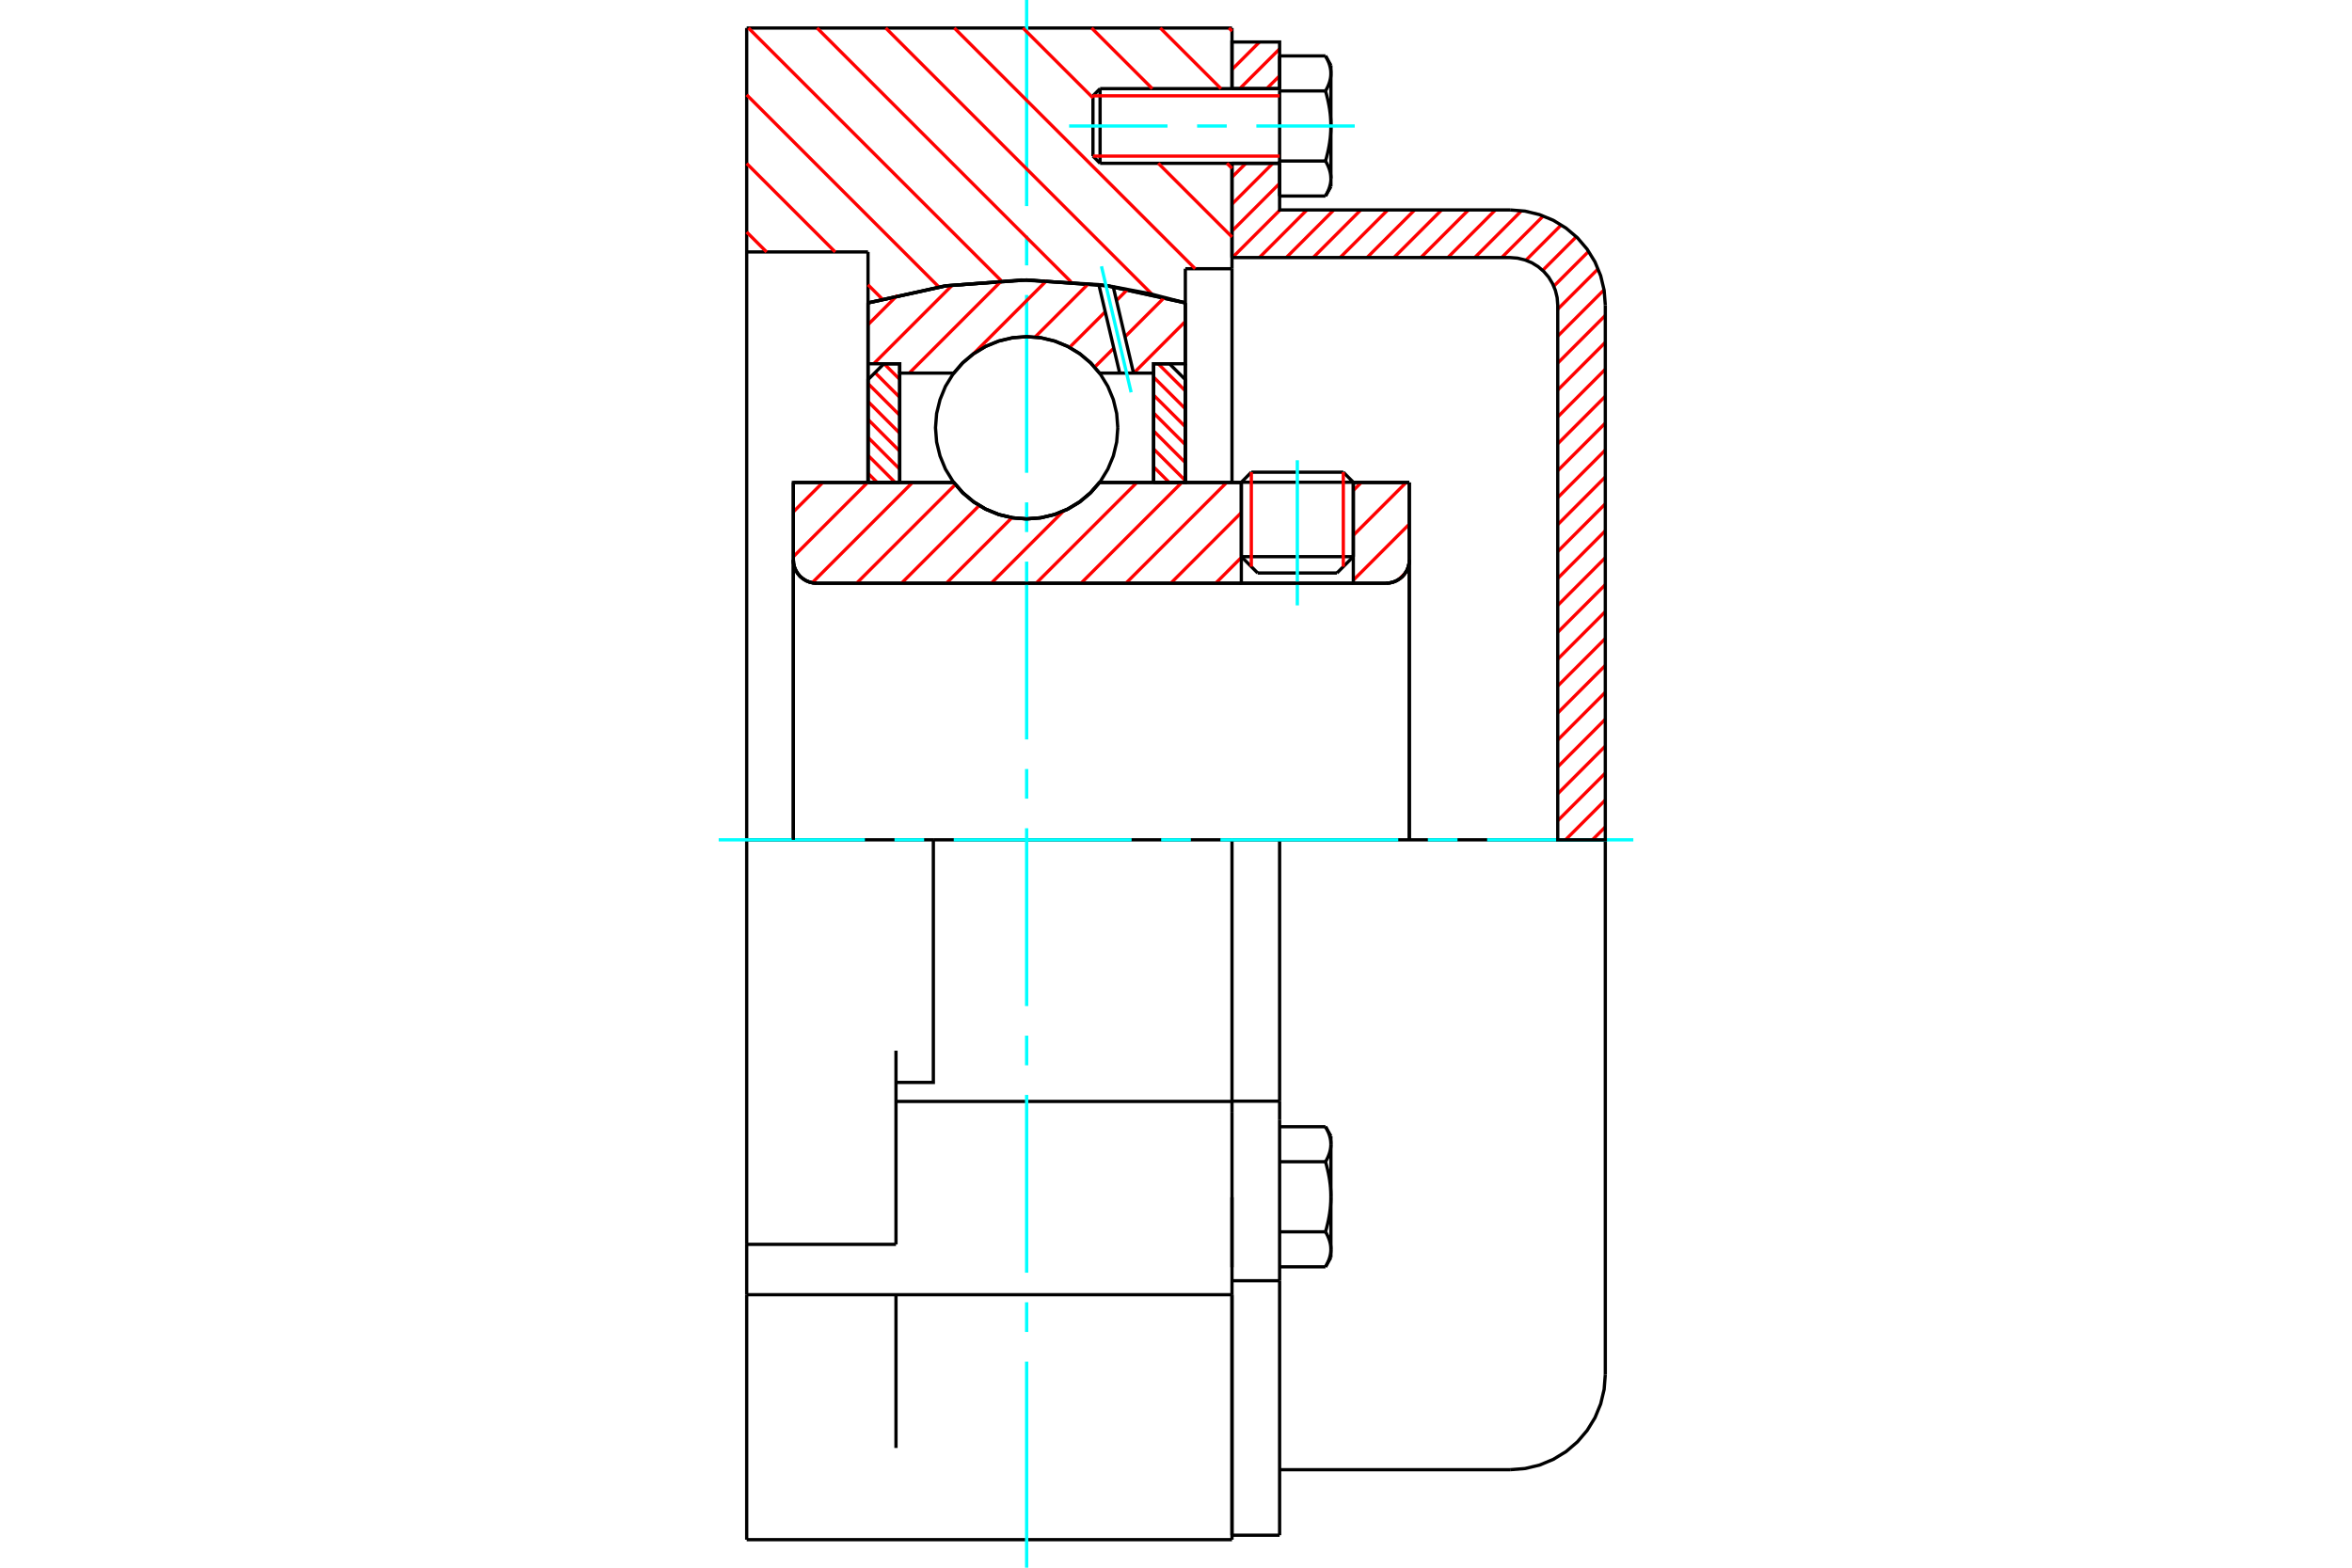 <?xml version="1.0" standalone="no"?>
<!DOCTYPE svg PUBLIC "-//W3C//DTD SVG 1.1//EN"
	"http://www.w3.org/Graphics/SVG/1.1/DTD/svg11.dtd">
<svg xmlns="http://www.w3.org/2000/svg" height="100%" width="100%" viewBox="0 0 36000 24000">
	<rect x="-1800" y="-1200" width="39600" height="26400" style="fill:#FFF"/>
	<g style="fill:none; fill-rule:evenodd" transform="matrix(1 0 0 1 0 0)">
		<g style="fill:none; stroke:#000; stroke-width:50; shape-rendering:geometricPrecision">
			<line x1="20714" y1="7383" x2="19000" y2="7383"/>
			<line x1="19153" y1="7229" x2="20561" y2="7229"/>
			<line x1="19000" y1="8522" x2="20714" y2="8522"/>
			<line x1="20464" y1="8772" x2="19250" y2="8772"/>
			<polyline points="21214,8929 21270,8924 21325,8911 21376,8890 21424,8860 21467,8824 21503,8781 21533,8734 21554,8682 21567,8627 21571,8571"/>
			<line x1="21571" y1="7386" x2="21571" y2="8571"/>
			<line x1="20714" y1="7386" x2="21571" y2="7386"/>
			<line x1="16830" y1="7386" x2="19000" y2="7386"/>
			<polyline points="14598,7386 14740,7548 14906,7686 15090,7796 15290,7878 15500,7927 15714,7944 15929,7927 16139,7878 16338,7796 16523,7686 16688,7548 16830,7386"/>
			<line x1="12143" y1="7386" x2="14598" y2="7386"/>
			<line x1="12143" y1="8571" x2="12143" y2="7386"/>
			<polyline points="12143,8571 12147,8627 12160,8682 12182,8734 12211,8781 12247,8824 12290,8860 12338,8890 12390,8911 12444,8924 12500,8929"/>
			<line x1="21214" y1="8929" x2="12500" y2="8929"/>
			<line x1="21571" y1="8571" x2="21571" y2="12857"/>
			<line x1="12143" y1="8571" x2="12143" y2="12857"/>
			<line x1="19153" y1="7229" x2="19000" y2="7383"/>
			<line x1="20714" y1="7383" x2="20561" y2="7229"/>
			<line x1="20464" y1="8772" x2="20714" y2="8522"/>
			<line x1="19000" y1="8522" x2="19250" y2="8772"/>
			<line x1="19000" y1="7383" x2="19000" y2="8522"/>
			<line x1="20714" y1="8522" x2="20714" y2="7383"/>
			<polyline points="21214,8929 21270,8924 21325,8911 21376,8890 21424,8860 21467,8824 21503,8781 21533,8734 21554,8682 21567,8627 21571,8571"/>
			<polyline points="12143,8571 12147,8627 12160,8682 12182,8734 12211,8781 12247,8824 12290,8860 12338,8890 12390,8911 12444,8924 12500,8929"/>
			<line x1="11429" y1="429" x2="18857" y2="429"/>
			<line x1="18857" y1="19821" x2="18857" y2="23571"/>
			<polyline points="11429,23571 11429,22167 11429,19821"/>
			<line x1="11429" y1="19050" x2="11429" y2="19821"/>
			<polyline points="11429,19050 11429,16085 11429,12857 11429,3857 11429,429"/>
			<line x1="18857" y1="17022" x2="18857" y2="16862"/>
			<line x1="13714" y1="16862" x2="18857" y2="16862"/>
			<line x1="18857" y1="19821" x2="18857" y2="17022"/>
			<line x1="11429" y1="19050" x2="13714" y2="19050"/>
			<line x1="18857" y1="12857" x2="18857" y2="16862"/>
			<line x1="18857" y1="12857" x2="14286" y2="12857"/>
			<line x1="13714" y1="19050" x2="13714" y2="16085"/>
			<line x1="13714" y1="22167" x2="13714" y2="19821"/>
			<line x1="14286" y1="12857" x2="11429" y2="12857"/>
			<line x1="13286" y1="3857" x2="11429" y2="3857"/>
			<line x1="13286" y1="4637" x2="13286" y2="3857"/>
			<polyline points="18143,4637 16941,4374 15714,4286 14487,4374 13286,4637"/>
			<line x1="18143" y1="4114" x2="18143" y2="4637"/>
			<line x1="18857" y1="4114" x2="18143" y2="4114"/>
			<line x1="18857" y1="2500" x2="18857" y2="4114"/>
			<line x1="18857" y1="429" x2="18857" y2="1357"/>
			<polyline points="13714,16571 14286,16571 14286,12857"/>
			<line x1="13286" y1="7386" x2="13286" y2="4637"/>
			<line x1="18143" y1="4637" x2="18143" y2="7386"/>
			<line x1="18857" y1="18329" x2="18857" y2="19401"/>
			<line x1="18857" y1="4114" x2="18857" y2="7386"/>
			<line x1="11429" y1="23571" x2="18857" y2="23571"/>
			<line x1="11429" y1="19821" x2="18857" y2="19821"/>
			<line x1="18857" y1="16858" x2="19586" y2="16858"/>
			<line x1="19586" y1="17139" x2="19586" y2="16858"/>
			<line x1="19586" y1="17208" x2="19586" y2="17139"/>
			<line x1="19586" y1="19607" x2="19586" y2="17208"/>
			<polyline points="19586,16858 19586,12857 18857,12857"/>
			<line x1="18857" y1="23503" x2="18857" y2="19821"/>
			<line x1="19586" y1="23503" x2="19586" y2="19607"/>
			<polyline points="20371,17517 20371,17510 20371,17503 20371,17495 20370,17488 20370,17481 20369,17473 20368,17466 20367,17459 20366,17451 20365,17444 20363,17436 20362,17429 20360,17422 20358,17414 20356,17407 20354,17399 20352,17392 20350,17384 20347,17377 20345,17369 20342,17362 20339,17354 20336,17346 20333,17338 20330,17331 20326,17323 20323,17315 20319,17307 20315,17299 20311,17291 20307,17283 20303,17274 20298,17266 20293,17258 20288,17249"/>
			<line x1="20371" y1="17393" x2="20371" y2="17517"/>
			<polyline points="20371,18321 20371,18307 20371,18292 20371,18277 20370,18263 20370,18248 20369,18233 20368,18219 20367,18204 20366,18189 20365,18175 20363,18160 20362,18145 20360,18130 20358,18115 20356,18101 20354,18086 20352,18071 20350,18056 20347,18041 20345,18025 20342,18010 20339,17995 20336,17979 20333,17964 20330,17948 20326,17933 20323,17917 20319,17901 20315,17885 20311,17869 20307,17852 20303,17836 20298,17819 20293,17802 20288,17785"/>
			<line x1="20371" y1="17517" x2="20371" y2="18321"/>
			<polyline points="20288,17785 20293,17777 20298,17768 20303,17760 20307,17752 20311,17744 20315,17736 20319,17728 20323,17720 20326,17712 20330,17704 20333,17696 20336,17688 20339,17681 20342,17673 20345,17665 20347,17658 20350,17650 20352,17643 20354,17635 20356,17628 20358,17620 20360,17613 20362,17605 20363,17598 20365,17591 20366,17583 20367,17576 20368,17569 20369,17561 20370,17554 20370,17547 20371,17539 20371,17532 20371,17525 20371,17517"/>
			<polyline points="20371,19126 20371,19118 20371,19111 20371,19104 20370,19096 20370,19089 20369,19082 20368,19074 20367,19067 20366,19059 20365,19052 20363,19045 20362,19037 20360,19030 20358,19023 20356,19015 20354,19008 20352,19000 20350,18993 20347,18985 20345,18978 20342,18970 20339,18962 20336,18955 20333,18947 20330,18939 20326,18931 20323,18923 20319,18915 20315,18907 20311,18899 20307,18891 20303,18883 20298,18874 20293,18866 20288,18858"/>
			<line x1="20371" y1="18321" x2="20371" y2="19126"/>
			<polyline points="20288,18858 20293,18841 20298,18824 20303,18807 20307,18791 20311,18774 20315,18758 20319,18742 20323,18726 20326,18710 20330,18695 20333,18679 20336,18663 20339,18648 20342,18633 20345,18617 20347,18602 20350,18587 20352,18572 20354,18557 20356,18542 20358,18527 20360,18513 20362,18498 20363,18483 20365,18468 20366,18454 20367,18439 20368,18424 20369,18410 20370,18395 20370,18380 20371,18366 20371,18351 20371,18336 20371,18321"/>
			<line x1="20371" y1="19126" x2="20371" y2="19250"/>
			<polyline points="20288,19394 20293,19385 20298,19377 20303,19368 20307,19360 20311,19352 20315,19344 20319,19336 20323,19328 20326,19320 20330,19312 20333,19304 20336,19297 20339,19289 20342,19281 20345,19274 20347,19266 20350,19258 20352,19251 20354,19243 20356,19236 20358,19229 20360,19221 20362,19214 20363,19206 20365,19199 20366,19192 20367,19184 20368,19177 20369,19170 20370,19162 20370,19155 20371,19148 20371,19140 20371,19133 20371,19126"/>
			<line x1="19586" y1="19394" x2="20288" y2="19394"/>
			<line x1="19586" y1="18858" x2="20288" y2="18858"/>
			<line x1="19586" y1="17785" x2="20288" y2="17785"/>
			<line x1="19586" y1="17249" x2="20288" y2="17249"/>
			<polyline points="24571,12857 23114,12857 19586,12857"/>
			<line x1="24571" y1="21043" x2="24571" y2="12857"/>
			<line x1="16729" y1="1467" x2="16729" y2="2390"/>
			<line x1="16838" y1="1357" x2="16838" y2="2500"/>
			<polyline points="20371,1124 20371,1117 20371,1110 20371,1102 20370,1095 20370,1088 20369,1080 20368,1073 20367,1066 20366,1058 20365,1051 20363,1044 20362,1036 20360,1029 20358,1021 20356,1014 20354,1007 20352,999 20350,992 20347,984 20345,976 20342,969 20339,961 20336,953 20333,946 20330,938 20326,930 20323,922 20319,914 20315,906 20311,898 20307,890 20303,882 20298,873 20293,865 20288,856"/>
			<line x1="20371" y1="1000" x2="20371" y2="1124"/>
			<polyline points="20288,3001 20293,2992 20298,2984 20303,2976 20307,2967 20311,2959 20315,2951 20319,2943 20323,2935 20326,2927 20330,2919 20333,2912 20336,2904 20339,2896 20342,2888 20345,2881 20347,2873 20350,2866 20352,2858 20354,2851 20356,2843 20358,2836 20360,2828 20362,2821 20363,2814 20365,2806 20366,2799 20367,2791 20368,2784 20369,2777 20370,2769 20370,2762 20371,2755 20371,2747 20371,2740 20371,2733 20371,2857"/>
			<polyline points="20371,1929 20371,1914 20371,1899 20371,1884 20370,1870 20370,1855 20369,1840 20368,1826 20367,1811 20366,1796 20365,1782 20363,1767 20362,1752 20360,1737 20358,1723 20356,1708 20354,1693 20352,1678 20350,1663 20347,1648 20345,1633 20342,1617 20339,1602 20336,1587 20333,1571 20330,1555 20326,1540 20323,1524 20319,1508 20315,1492 20311,1476 20307,1459 20303,1443 20298,1426 20293,1409 20288,1392"/>
			<line x1="20371" y1="1124" x2="20371" y2="1929"/>
			<polyline points="20288,1392 20293,1384 20298,1376 20303,1367 20307,1359 20311,1351 20315,1343 20319,1335 20323,1327 20326,1319 20330,1311 20333,1303 20336,1295 20339,1288 20342,1280 20345,1272 20347,1265 20350,1257 20352,1250 20354,1242 20356,1235 20358,1227 20360,1220 20362,1213 20363,1205 20365,1198 20366,1191 20367,1183 20368,1176 20369,1168 20370,1161 20370,1154 20371,1146 20371,1139 20371,1132 20371,1124"/>
			<polyline points="20371,2733 20371,2725 20371,2718 20371,2711 20370,2703 20370,2696 20369,2689 20368,2681 20367,2674 20366,2667 20365,2659 20363,2652 20362,2645 20360,2637 20358,2630 20356,2622 20354,2615 20352,2607 20350,2600 20347,2592 20345,2585 20342,2577 20339,2569 20336,2562 20333,2554 20330,2546 20326,2538 20323,2530 20319,2522 20315,2514 20311,2506 20307,2498 20303,2490 20298,2482 20293,2473 20288,2465"/>
			<line x1="20371" y1="1929" x2="20371" y2="2733"/>
			<polyline points="20288,2465 20293,2448 20298,2431 20303,2414 20307,2398 20311,2381 20315,2365 20319,2349 20323,2333 20326,2317 20330,2302 20333,2286 20336,2271 20339,2255 20342,2240 20345,2225 20347,2209 20350,2194 20352,2179 20354,2164 20356,2149 20358,2135 20360,2120 20362,2105 20363,2090 20365,2075 20366,2061 20367,2046 20368,2031 20369,2017 20370,2002 20370,1987 20371,1973 20371,1958 20371,1943 20371,1929"/>
			<line x1="19586" y1="1392" x2="20288" y2="1392"/>
			<polyline points="19586,1392 19586,2465 20288,2465"/>
			<line x1="19586" y1="856" x2="20288" y2="856"/>
			<line x1="19586" y1="856" x2="19586" y2="1392"/>
			<line x1="19586" y1="3001" x2="20288" y2="3001"/>
			<line x1="19586" y1="2465" x2="19586" y2="3001"/>
			<line x1="18857" y1="19607" x2="19586" y2="19607"/>
			<line x1="18857" y1="23503" x2="19586" y2="23503"/>
			<line x1="20371" y1="17393" x2="20288" y2="17249"/>
			<line x1="20288" y1="19394" x2="20371" y2="19250"/>
			<polyline points="23114,22500 23342,22482 23565,22429 23776,22341 23971,22222 24145,22073 24293,21899 24413,21704 24500,21493 24553,21271 24571,21043"/>
			<line x1="19586" y1="22500" x2="23114" y2="22500"/>
			<line x1="16838" y1="1357" x2="16729" y2="1467"/>
			<line x1="16729" y1="2390" x2="16838" y2="2500"/>
			<line x1="19586" y1="1357" x2="16838" y2="1357"/>
			<line x1="16838" y1="2500" x2="19586" y2="2500"/>
			<line x1="20371" y1="1000" x2="20288" y2="856"/>
			<line x1="20288" y1="3001" x2="20371" y2="2857"/>
		</g>
		<g style="fill:none; stroke:#0FF; stroke-width:50; shape-rendering:geometricPrecision">
			<line x1="19857" y1="9268" x2="19857" y2="7046"/>
			<line x1="15714" y1="24000" x2="15714" y2="20845"/>
			<line x1="15714" y1="20391" x2="15714" y2="19937"/>
			<line x1="15714" y1="19484" x2="15714" y2="16762"/>
			<line x1="15714" y1="16309" x2="15714" y2="15855"/>
			<line x1="15714" y1="15402" x2="15714" y2="12680"/>
			<line x1="15714" y1="12227" x2="15714" y2="11773"/>
			<line x1="15714" y1="11320" x2="15714" y2="8598"/>
			<line x1="15714" y1="8145" x2="15714" y2="7691"/>
			<line x1="15714" y1="7238" x2="15714" y2="4516"/>
			<line x1="15714" y1="4063" x2="15714" y2="3609"/>
			<line x1="15714" y1="3155" x2="15714" y2="0"/>
			<line x1="11000" y1="12857" x2="13238" y2="12857"/>
			<line x1="13691" y1="12857" x2="14145" y2="12857"/>
			<line x1="14598" y1="12857" x2="17320" y2="12857"/>
			<line x1="17773" y1="12857" x2="18227" y2="12857"/>
			<line x1="18680" y1="12857" x2="21402" y2="12857"/>
			<line x1="21855" y1="12857" x2="22309" y2="12857"/>
			<line x1="22762" y1="12857" x2="25000" y2="12857"/>
			<line x1="16364" y1="1929" x2="17870" y2="1929"/>
			<line x1="18323" y1="1929" x2="18777" y2="1929"/>
			<line x1="19230" y1="1929" x2="20736" y2="1929"/>
		</g>
		<g style="fill:none; stroke:#F00; stroke-width:50; shape-rendering:geometricPrecision">
			<line x1="24571" y1="12660" x2="24374" y2="12857"/>
			<line x1="24571" y1="12248" x2="23962" y2="12857"/>
			<line x1="24571" y1="11836" x2="23843" y2="12564"/>
			<line x1="24571" y1="11423" x2="23843" y2="12152"/>
			<line x1="24571" y1="11011" x2="23843" y2="11740"/>
			<line x1="24571" y1="10599" x2="23843" y2="11328"/>
			<line x1="24571" y1="10187" x2="23843" y2="10916"/>
			<line x1="24571" y1="9775" x2="23843" y2="10503"/>
			<line x1="24571" y1="9363" x2="23843" y2="10091"/>
			<line x1="24571" y1="8951" x2="23843" y2="9679"/>
			<line x1="24571" y1="8538" x2="23843" y2="9267"/>
			<line x1="24571" y1="8126" x2="23843" y2="8855"/>
			<line x1="24571" y1="7714" x2="23843" y2="8443"/>
			<line x1="24571" y1="7302" x2="23843" y2="8031"/>
			<line x1="24571" y1="6890" x2="23843" y2="7618"/>
			<line x1="24571" y1="6478" x2="23843" y2="7206"/>
			<line x1="24571" y1="6066" x2="23843" y2="6794"/>
			<line x1="24571" y1="5653" x2="23843" y2="6382"/>
			<line x1="24571" y1="5241" x2="23843" y2="5970"/>
			<line x1="24571" y1="4829" x2="23843" y2="5558"/>
			<line x1="24552" y1="4437" x2="23843" y2="5146"/>
			<line x1="24461" y1="4116" x2="23843" y2="4733"/>
			<line x1="24316" y1="3848" x2="23782" y2="4382"/>
			<line x1="24127" y1="3625" x2="23612" y2="4140"/>
			<line x1="23897" y1="3443" x2="23356" y2="3984"/>
			<line x1="23622" y1="3306" x2="22985" y2="3943"/>
			<line x1="23290" y1="3225" x2="22573" y2="3943"/>
			<line x1="22889" y1="3214" x2="22161" y2="3943"/>
			<line x1="22477" y1="3214" x2="21748" y2="3943"/>
			<line x1="22065" y1="3214" x2="21336" y2="3943"/>
			<line x1="21653" y1="3214" x2="20924" y2="3943"/>
			<line x1="21241" y1="3214" x2="20512" y2="3943"/>
			<line x1="20828" y1="3214" x2="20100" y2="3943"/>
			<line x1="20416" y1="3214" x2="19688" y2="3943"/>
			<line x1="20004" y1="3214" x2="19276" y2="3943"/>
			<line x1="19592" y1="3214" x2="18863" y2="3943"/>
			<line x1="19586" y1="2808" x2="18857" y2="3537"/>
			<line x1="19482" y1="2500" x2="18857" y2="3125"/>
			<line x1="19070" y1="2500" x2="18857" y2="2713"/>
			<line x1="19586" y1="1160" x2="19388" y2="1357"/>
			<line x1="19586" y1="748" x2="18976" y2="1357"/>
			<line x1="19278" y1="643" x2="18857" y2="1064"/>
			<line x1="18866" y1="643" x2="18857" y2="652"/>
		</g>
		<g style="fill:none; stroke:#000; stroke-width:50; shape-rendering:geometricPrecision">
			<line x1="18857" y1="3943" x2="18857" y2="2500"/>
			<line x1="18857" y1="1357" x2="19586" y2="1357"/>
			<line x1="19586" y1="2500" x2="18857" y2="2500"/>
			<polyline points="18857,1357 18857,643 19586,643 19586,1357"/>
			<polyline points="19586,2500 19586,3214 23114,3214"/>
			<polyline points="24571,4671 24553,4443 24500,4221 24413,4010 24293,3815 24145,3641 23971,3493 23776,3373 23565,3286 23342,3232 23114,3214"/>
			<polyline points="24571,4671 24571,12857 23843,12857 23843,4671 23834,4557 23807,4446 23763,4341 23704,4243 23629,4156 23543,4082 23445,4022 23339,3979 23228,3952 23114,3943 18857,3943"/>
		</g>
		<g style="fill:none; stroke:#F00; stroke-width:50; shape-rendering:geometricPrecision">
			<line x1="18810" y1="429" x2="18857" y2="476"/>
			<line x1="17759" y1="429" x2="18688" y2="1357"/>
			<line x1="16708" y1="429" x2="17637" y2="1357"/>
			<line x1="18780" y1="2500" x2="18857" y2="2577"/>
			<line x1="15658" y1="429" x2="16729" y2="1499"/>
			<line x1="17729" y1="2500" x2="18857" y2="3628"/>
			<line x1="14607" y1="429" x2="18293" y2="4114"/>
			<line x1="13557" y1="429" x2="17631" y2="4503"/>
			<line x1="12506" y1="429" x2="16394" y2="4316"/>
			<line x1="11456" y1="429" x2="15325" y2="4298"/>
			<line x1="11429" y1="1452" x2="14370" y2="4393"/>
			<line x1="11429" y1="2503" x2="12783" y2="3857"/>
			<line x1="13286" y1="4360" x2="13505" y2="4579"/>
			<line x1="11429" y1="3553" x2="11733" y2="3857"/>
		</g>
		<g style="fill:none; stroke:#000; stroke-width:50; shape-rendering:geometricPrecision">
			<polyline points="18143,4637 16941,4374 15714,4286 14487,4374 13286,4637"/>
		</g>
		<g style="fill:none; stroke:#F00; stroke-width:50; shape-rendering:geometricPrecision">
			<line x1="20561" y1="7229" x2="20561" y2="8676"/>
			<line x1="19153" y1="8676" x2="19153" y2="7229"/>
			<line x1="13286" y1="7246" x2="13426" y2="7386"/>
			<line x1="13286" y1="6971" x2="13701" y2="7386"/>
			<line x1="13286" y1="6696" x2="13771" y2="7182"/>
			<line x1="13286" y1="6421" x2="13771" y2="6907"/>
			<line x1="13286" y1="6147" x2="13771" y2="6632"/>
			<line x1="13286" y1="5872" x2="13771" y2="6357"/>
			<line x1="13393" y1="5704" x2="13771" y2="6083"/>
			<line x1="13532" y1="5569" x2="13771" y2="5808"/>
		</g>
		<g style="fill:none; stroke:#000; stroke-width:50; shape-rendering:geometricPrecision">
			<polyline points="13771,7386 13771,5569 13529,5569 13286,5812 13286,7386 13771,7386"/>
		</g>
		<g style="fill:none; stroke:#F00; stroke-width:50; shape-rendering:geometricPrecision">
			<line x1="17728" y1="5569" x2="18143" y2="5984"/>
			<line x1="17657" y1="5773" x2="18143" y2="6258"/>
			<line x1="17657" y1="6048" x2="18143" y2="6533"/>
			<line x1="17657" y1="6322" x2="18143" y2="6808"/>
			<line x1="17657" y1="6597" x2="18143" y2="7083"/>
			<line x1="17657" y1="6872" x2="18143" y2="7358"/>
			<line x1="17657" y1="7147" x2="17896" y2="7386"/>
		</g>
		<g style="fill:none; stroke:#000; stroke-width:50; shape-rendering:geometricPrecision">
			<polyline points="17657,7386 17657,5569 17900,5569 18143,5812 18143,7386 17657,7386"/>
			<polyline points="17109,6549 17092,6330 17041,6118 16957,5915 16843,5729 16701,5562 16534,5420 16348,5306 16145,5222 15933,5171 15714,5154 15496,5171 15283,5222 15081,5306 14894,5420 14728,5562 14586,5729 14471,5915 14388,6118 14336,6330 14319,6549 14336,6767 14388,6980 14471,7182 14586,7369 14728,7535 14894,7677 15081,7792 15283,7875 15496,7927 15714,7944 15933,7927 16145,7875 16348,7792 16534,7677 16701,7535 16843,7369 16957,7182 17041,6980 17092,6767 17109,6549"/>
		</g>
		<g style="fill:none; stroke:#F00; stroke-width:50; shape-rendering:geometricPrecision">
			<line x1="18143" y1="4921" x2="17352" y2="5712"/>
			<line x1="17823" y1="4553" x2="17219" y2="5157"/>
			<line x1="17048" y1="5329" x2="16755" y2="5621"/>
			<line x1="17260" y1="4430" x2="17089" y2="4601"/>
			<line x1="16917" y1="4773" x2="16371" y2="5318"/>
			<line x1="16661" y1="4342" x2="15843" y2="5160"/>
			<line x1="16021" y1="4295" x2="14897" y2="5419"/>
			<line x1="15332" y1="4297" x2="13917" y2="5712"/>
			<line x1="14578" y1="4364" x2="13373" y2="5569"/>
			<line x1="13735" y1="4521" x2="13286" y2="4970"/>
		</g>
		<g style="fill:none; stroke:#000; stroke-width:50; shape-rendering:geometricPrecision">
			<polyline points="13286,7386 13286,5569 13286,4637"/>
			<polyline points="16819,4357 15632,4286 14447,4380 13286,4637"/>
			<polyline points="17039,4389 16929,4372 16819,4357"/>
			<polyline points="18143,4637 17595,4495 17039,4389"/>
			<polyline points="18143,4637 18143,5569 17657,5569 17657,5712 17657,7386"/>
			<polyline points="17657,5712 17350,5712 17138,5712 16830,5712 16688,5550 16523,5412 16338,5301 16139,5220 15929,5170 15714,5154 15500,5170 15290,5220 15090,5301 14906,5412 14740,5550 14598,5712 13771,5712 13771,7386"/>
			<polyline points="13771,5712 13771,5569 13286,5569"/>
			<line x1="18143" y1="5569" x2="18143" y2="7386"/>
		</g>
		<g style="fill:none; stroke:#0FF; stroke-width:50; shape-rendering:geometricPrecision">
			<line x1="17313" y1="6006" x2="16859" y2="4077"/>
		</g>
		<g style="fill:none; stroke:#000; stroke-width:50; shape-rendering:geometricPrecision">
			<line x1="17138" y1="5712" x2="16819" y2="4357"/>
			<line x1="17350" y1="5712" x2="17039" y2="4389"/>
		</g>
		<g style="fill:none; stroke:#F00; stroke-width:50; shape-rendering:geometricPrecision">
			<line x1="21507" y1="8776" x2="21419" y2="8864"/>
			<line x1="21571" y1="8024" x2="20714" y2="8882"/>
			<line x1="21523" y1="7386" x2="20714" y2="8195"/>
			<line x1="20836" y1="7386" x2="20714" y2="7508"/>
			<line x1="19000" y1="8535" x2="18607" y2="8929"/>
			<line x1="19000" y1="7848" x2="17920" y2="8929"/>
			<line x1="18776" y1="7386" x2="17233" y2="8929"/>
			<line x1="18089" y1="7386" x2="16546" y2="8929"/>
			<line x1="17402" y1="7386" x2="15859" y2="8929"/>
			<line x1="16276" y1="7825" x2="15172" y2="8929"/>
			<line x1="15489" y1="7925" x2="14485" y2="8929"/>
			<line x1="14988" y1="7739" x2="13798" y2="8929"/>
			<line x1="14623" y1="7417" x2="13111" y2="8929"/>
			<line x1="13967" y1="7386" x2="12431" y2="8922"/>
			<line x1="13280" y1="7386" x2="12143" y2="8523"/>
			<line x1="12594" y1="7386" x2="12143" y2="7836"/>
		</g>
		<g style="fill:none; stroke:#000; stroke-width:50; shape-rendering:geometricPrecision">
			<line x1="21571" y1="12857" x2="21571" y2="7386"/>
			<polyline points="21214,8929 21270,8924 21325,8911 21376,8890 21424,8860 21467,8824 21503,8781 21533,8734 21554,8682 21567,8627 21571,8571"/>
			<polyline points="21214,8929 20714,8929 20714,7386"/>
			<polyline points="20714,8929 19000,8929 19000,7386"/>
			<line x1="19000" y1="8929" x2="12500" y2="8929"/>
			<polyline points="12143,8571 12147,8627 12160,8682 12182,8734 12211,8781 12247,8824 12290,8860 12338,8890 12390,8911 12444,8924 12500,8929"/>
			<polyline points="12143,8571 12143,7386 12629,7386 14598,7386 14740,7548 14906,7686 15090,7796 15290,7878 15500,7927 15714,7944 15929,7927 16139,7878 16338,7796 16523,7686 16688,7548 16830,7386 19000,7386"/>
			<line x1="20714" y1="7386" x2="21571" y2="7386"/>
			<line x1="12143" y1="12857" x2="12143" y2="8571"/>
		</g>
		<g style="fill:none; stroke:#F00; stroke-width:50; shape-rendering:geometricPrecision">
			<line x1="19586" y1="1467" x2="16729" y2="1467"/>
			<line x1="16729" y1="2390" x2="19586" y2="2390"/>
		</g>
	</g>
</svg>
